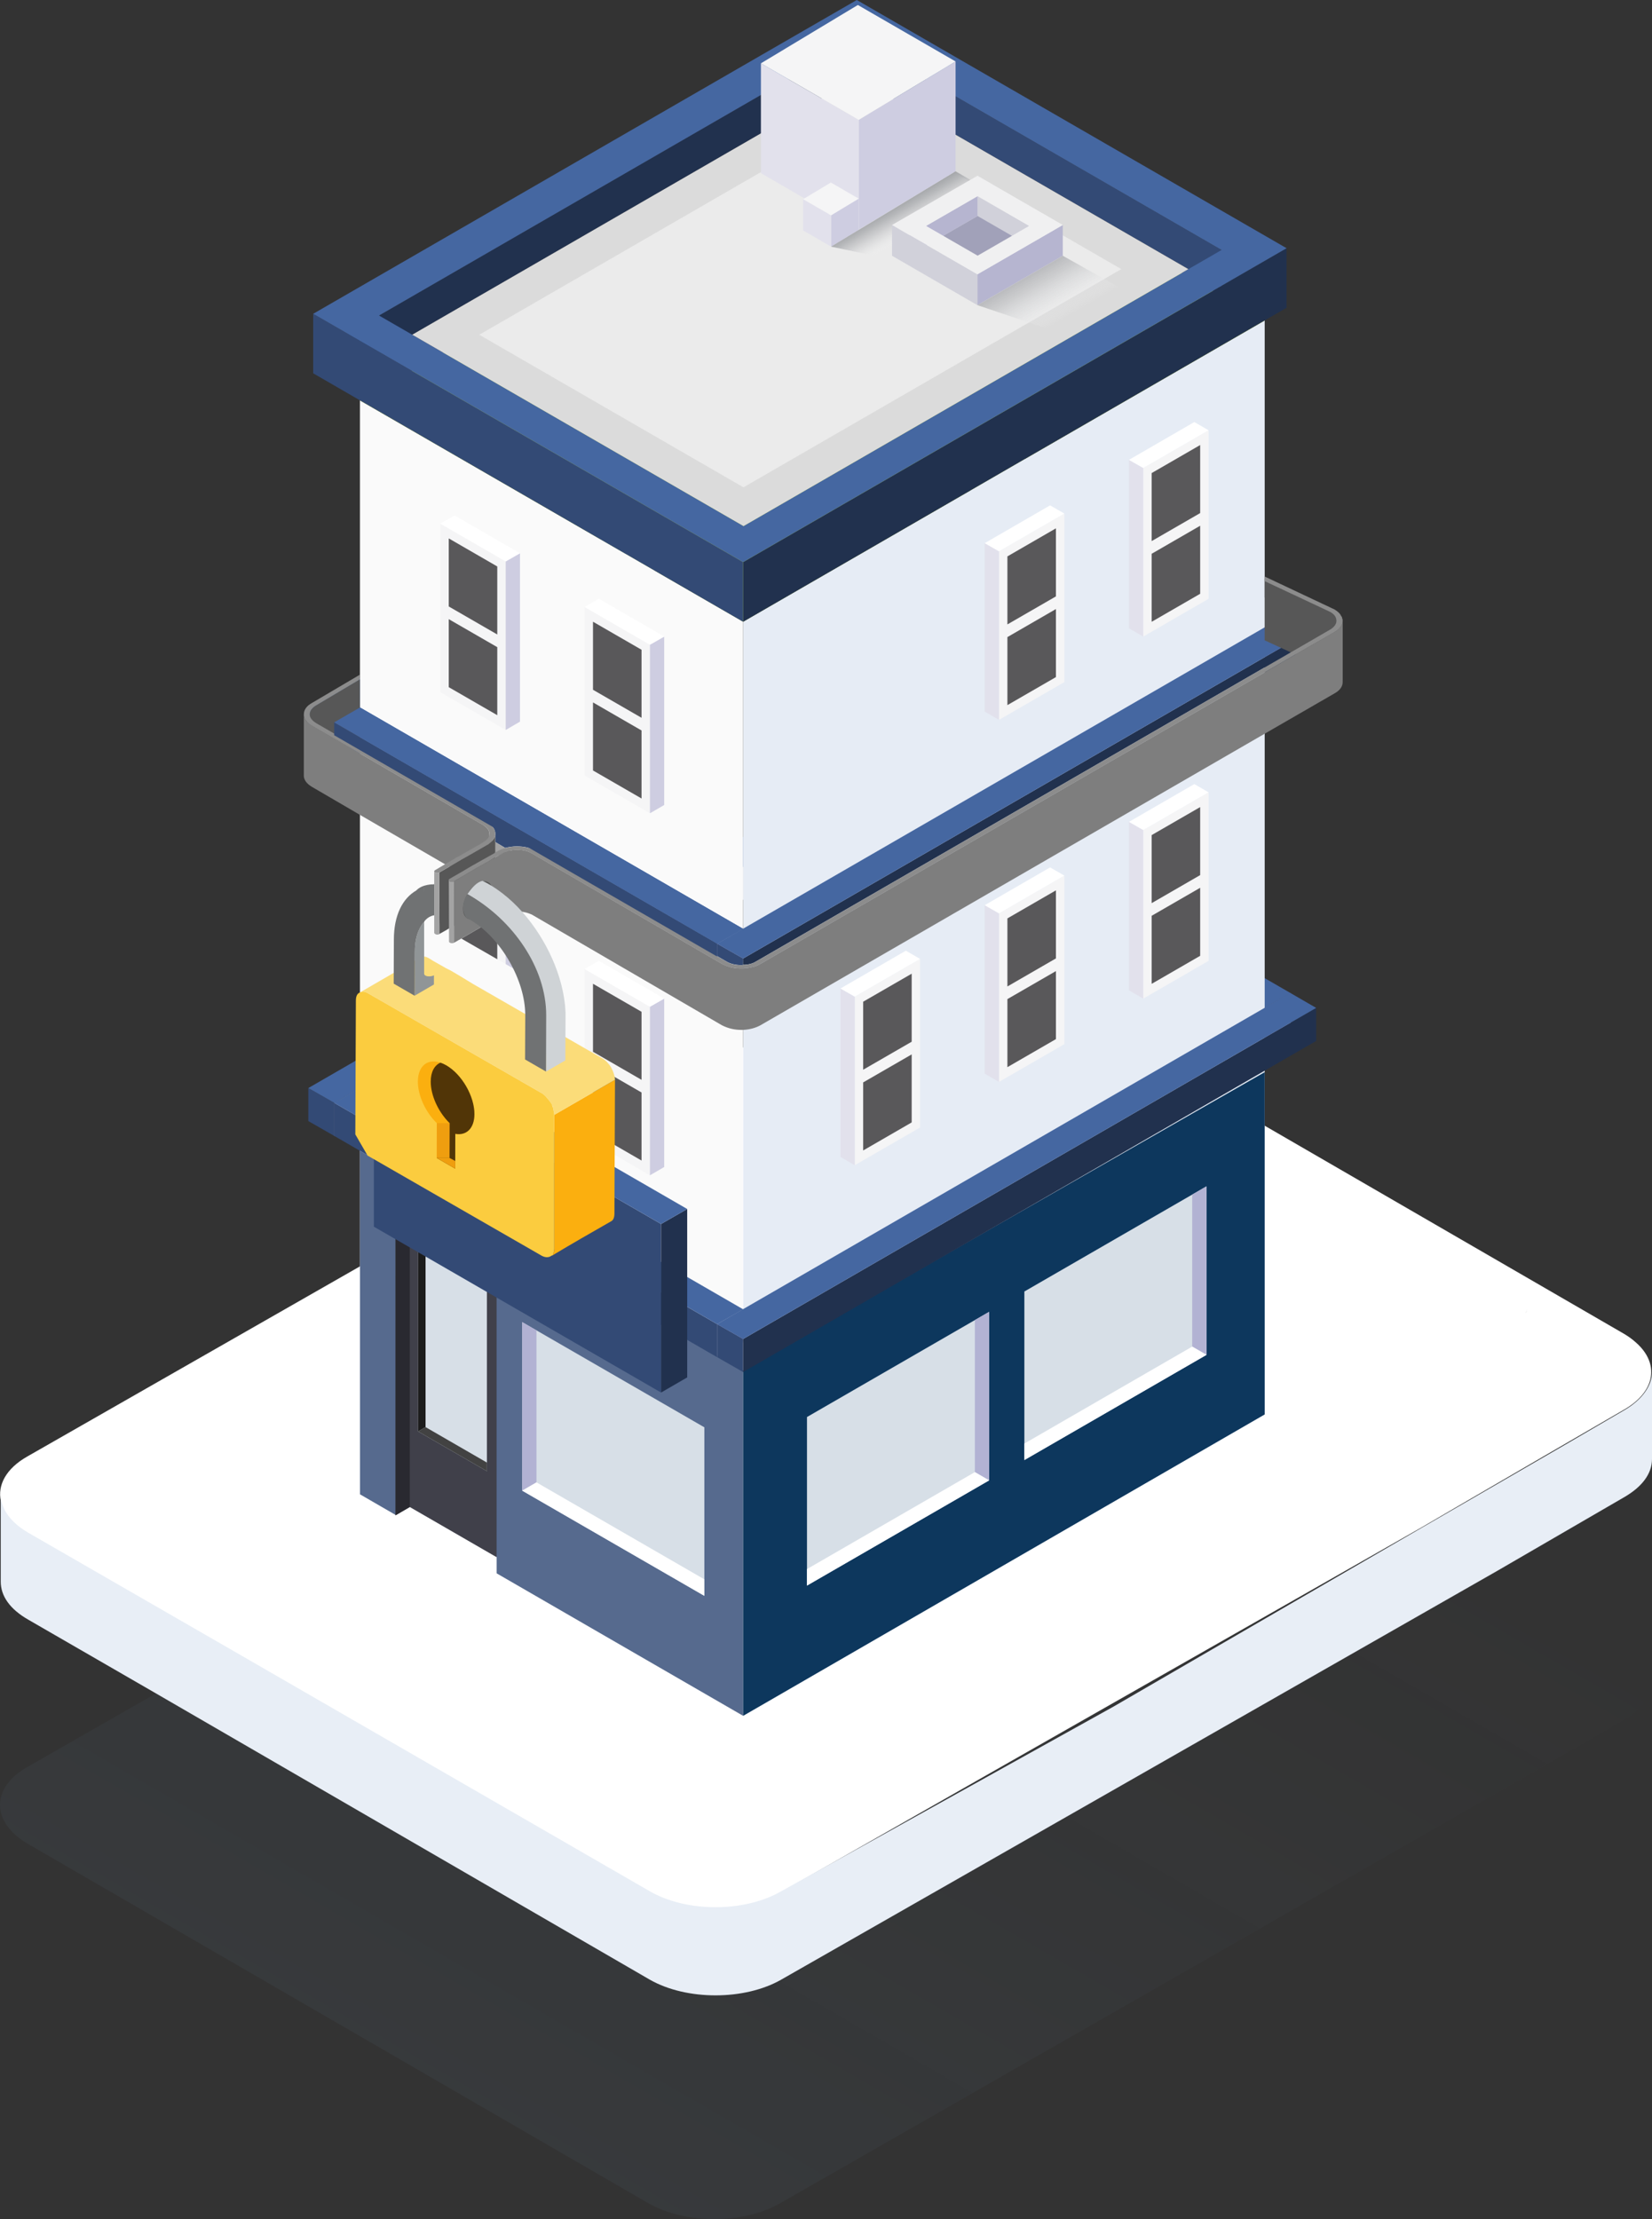 <?xml version="1.0" encoding="utf-8"?>
<!-- Generator: Adobe Illustrator 22.1.0, SVG Export Plug-In . SVG Version: 6.00 Build 0)  -->
<svg version="1.1" id="Layer_1" xmlns="http://www.w3.org/2000/svg" xmlns:xlink="http://www.w3.org/1999/xlink" x="0px" y="0px"
	 viewBox="0 0 62.167 83.482" style="enable-background:new 0 0 62.167 83.482;" xml:space="preserve">
<rect x="0" y="0" width="62.167" height="83.482" fill="#333333" stroke="none"/>
<style type="text/css">
	.st0{display:none;fill:#F7F7F7;}
	.st1{opacity:0.07;}
	.st2{fill:url(#SVGID_1_);}
	.st3{enable-background:new    ;}
	.st4{fill:#FFFFFF;}
	.st5{fill:#E8EEF6;}
	.st6{display:none;fill:#F4F4F4;}
	.st7{opacity:0.3;fill:#D8D8D8;enable-background:new    ;}
	.st8{fill:#334A75;}
	.st9{fill:#D1D1DA;}
	.st10{fill:#4567A1;}
	.st11{fill:#B6B5D0;}
	.st12{fill:#F0F0F1;}
	.st13{fill:#E6ECF5;}
	.st14{fill:#FAFAFA;}
	.st15{fill:#AFCB39;}
	.st16{fill:#21314E;}
	.st17{fill:#DBDBDB;}
	.st18{fill:#EBEBEB;}
	.st19{fill:#566A8E;}
	.st20{fill:#0D375D;}
	.st21{fill:#F5F5F6;}
	.st22{fill:#E2E1EC;}
	.st23{fill:#59585A;}
	.st24{fill:#CECDE1;}
	.st25{fill:#D7DFE7;}
	.st26{fill:#B2B2D3;}
	.st27{fill:#40404A;}
	.st28{fill:#292930;}
	.st29{fill:#1C1C1C;}
	.st30{fill:#424242;}
	.st31{fill:url(#XMLID_13_);}
	.st32{fill:#A1A1B9;}
	.st33{fill:url(#XMLID_14_);}
	.st34{fill:#A3A3A3;}
	.st35{fill:#FBAF0F;}
	.st36{fill:#FBDC79;}
	.st37{fill:#FBCC3F;}
	.st38{fill:#EF9E0F;}
	.st39{fill:#513507;}
	.st40{fill:#575757;}
	.st41{fill:#7E7E7E;}
	.st42{fill:#8C8C8C;}
	.st43{clip-path:url(#SVGID_3_);}
	.st44{fill:#909597;}
	.st45{fill:#CFD3D6;}
	.st46{fill:#707273;}
	.st47{clip-path:url(#SVGID_5_);}
	.st48{fill:#9FA3A5;}
</style>
<rect x="-20.333" y="-18.118" class="st0" width="98.167" height="122.667"/>
<g>
	<g>
		<g class="st1">
			
				<linearGradient id="SVGID_1_" gradientUnits="userSpaceOnUse" x1="21.915" y1="2254.669" x2="40.216" y2="2222.971" gradientTransform="matrix(1 0 0 1 0 -2173.217)">
				<stop  offset="0" style="stop-color:#6C90B2"/>
				<stop  offset="1" style="stop-color:#6C90B2;stop-opacity:0"/>
			</linearGradient>
			<path class="st2" d="M61.123,61.865l-23.381-13.54c-1.386-0.792-3.565-0.792-4.951,0L1.021,66.478
				c-1.386,0.792-1.337,2.079,0,2.872l23.381,13.538c1.386,0.792,3.565,0.792,4.951,0l31.721-18.153
				C62.509,63.944,62.46,62.657,61.123,61.865z"/>
		</g>
		<g>
			<g class="st3">
				<g>
					<path class="st4" d="M29.358,71.201c-1.393,0.799-3.563,0.799-4.955,0L8.636,62.059l-7.611-4.394
						c-0.561-0.335-0.907-0.767-0.993-1.198c-0.13-0.594,0.194-1.22,0.993-1.673l31.762-18.148c1.393-0.799,3.574-0.799,4.955,0
						L61.12,50.181c0.162,0.097,0.313,0.205,0.443,0.324c0.885,0.777,0.767,1.846-0.486,2.548l-2.904,1.684l-2.915,1.695
						l-1.76,1.026"/>
				</g>
				<path class="st5" d="M62.167,51.617v3.271c0,0.54-0.356,1.036-1.047,1.436l-4.783,2.775l-26.94,15.375
					c-1.382,0.788-3.563,0.788-4.945,0L5.825,63.68l-4.75-2.742c-0.702-0.399-1.047-0.896-1.047-1.436v-3.271
					c0,0.497,0.345,1.036,1.047,1.436l7.59,4.372l15.788,9.11c1.382,0.799,3.563,0.799,4.945,0l12.516-6.954l11.595-6.726
					l5.409-3.131l2.202-1.285C61.811,52.654,62.167,52.114,62.167,51.617z"/>
			</g>
		</g>
	</g>
</g>
<rect x="29.764" y="-34.903" class="st6" width="104.667" height="118"/>
<path class="st7" d="M57.46,49.264v0.097l-0.076,0.043C57.417,49.361,57.438,49.318,57.46,49.264z"/>
<polyline class="st7" points="30.086,42.615 30.083,42.613 29.526,42.941 30.083,43.269 30.089,43.266 "/>
<g>
	<g>
		<g id="XMLID_2194_">
			<g id="XMLID_2195_">
				<g id="XMLID_2608_">
					<g id="XMLID_2614_">
						<g id="XMLID_2615_" class="st3">
							<g id="XMLID_2616_">
								<polygon id="XMLID_2617_" class="st8" points="11.603,40.932 11.603,42.175 12.581,42.734 12.581,41.49 								"/>
							</g>
						</g>
					</g>
					<g id="XMLID_2610_">
						<g id="XMLID_2611_" class="st3">
							<g id="XMLID_2612_">
								<polygon id="XMLID_2613_" class="st9" points="34.146,29.035 34.146,30.278 12.581,42.734 12.581,41.49 								"/>
							</g>
						</g>
					</g>
					<polygon id="XMLID_2609_" class="st10" points="34.146,29.035 33.175,28.474 11.603,40.932 12.581,41.49 					"/>
				</g>
				<g id="XMLID_2598_">
					<g id="XMLID_2604_">
						<g id="XMLID_2605_" class="st3">
							<g id="XMLID_2606_">
								<polygon id="XMLID_2607_" class="st11" points="48.568,37.361 48.568,38.605 47.59,39.164 47.59,37.919 								"/>
							</g>
						</g>
					</g>
					<g id="XMLID_2600_">
						<g id="XMLID_2601_" class="st3">
							<g id="XMLID_2602_">
								<polygon id="XMLID_2603_" class="st9" points="33.091,29.544 33.092,30.787 47.59,39.164 47.59,37.919 								"/>
							</g>
						</g>
					</g>
					<polygon id="XMLID_2599_" class="st10" points="33.091,29.544 34.063,28.982 48.568,37.361 47.59,37.919 					"/>
				</g>
				<g id="XMLID_2588_">
					<g id="XMLID_2594_">
						<g id="XMLID_2595_" class="st3">
							<g id="XMLID_2596_">
								<polygon id="XMLID_2597_" class="st8" points="11.603,26.619 11.603,27.862 12.581,28.421 12.581,27.177 								"/>
							</g>
						</g>
					</g>
					<g id="XMLID_2590_">
						<g id="XMLID_2591_" class="st3">
							<g id="XMLID_2592_">
								<polygon id="XMLID_2593_" class="st9" points="34.146,14.722 34.146,15.965 12.581,28.421 12.581,27.177 								"/>
							</g>
						</g>
					</g>
					<polygon id="XMLID_2589_" class="st10" points="34.146,14.722 33.175,14.161 11.603,26.619 12.581,27.177 					"/>
				</g>
				<g id="XMLID_2578_">
					<g id="XMLID_2584_">
						<g id="XMLID_2585_" class="st3">
							<g id="XMLID_2586_">
								<polygon id="XMLID_2587_" class="st11" points="48.568,23.049 48.568,24.292 47.59,24.851 47.59,23.606 								"/>
							</g>
						</g>
					</g>
					<g id="XMLID_2580_">
						<g id="XMLID_2581_" class="st3">
							<g id="XMLID_2582_">
								<polygon id="XMLID_2583_" class="st9" points="33.091,15.231 33.092,16.474 47.59,24.851 47.59,23.606 								"/>
							</g>
						</g>
					</g>
					<polygon id="XMLID_2579_" class="st12" points="33.091,15.231 34.063,14.669 48.568,23.049 47.59,23.606 					"/>
				</g>
				<g id="XMLID_2523_">
					<g id="XMLID_2568_">
						<g id="XMLID_2574_">
							<g id="XMLID_2575_" class="st3">
								<g id="XMLID_2576_">
									<polygon id="XMLID_2577_" class="st13" points="47.592,12.056 47.592,53.211 27.966,64.549 27.966,23.387 									"/>
								</g>
							</g>
						</g>
						<g id="XMLID_2570_">
							<g id="XMLID_2571_" class="st3">
								<g id="XMLID_2572_">
									<polygon id="XMLID_2573_" class="st14" points="27.966,23.386 27.966,64.549 18.689,59.189 18.689,58.578 15.421,56.695 
										14.898,56.996 13.545,56.215 13.545,15.063 									"/>
								</g>
							</g>
						</g>
						<polygon id="XMLID_2569_" class="st15" points="13.545,15.062 33.178,3.735 47.592,12.056 27.966,23.387 						"/>
					</g>
					<g id="XMLID_2526_">
						<polygon id="XMLID_2567_" class="st8" points="32.253,2.927 45.97,10.847 45.97,9.403 32.252,1.484 						"/>
						<polygon id="XMLID_2566_" class="st16" points="32.252,1.484 32.253,2.927 13.013,14.036 13.013,12.592 						"/>
						<g id="XMLID_2535_">
							<g id="XMLID_2536_" class="st3">
								<g id="XMLID_2537_">
									<polygon id="XMLID_2565_" class="st16" points="48.416,9.338 48.416,11.578 27.965,23.39 27.965,21.146 									"/>
								</g>
							</g>
						</g>
						<g id="XMLID_2531_">
							<g id="XMLID_2532_" class="st3">
								<g id="XMLID_2533_">
									<polygon id="XMLID_2534_" class="st8" points="11.786,11.804 11.786,14.044 27.965,23.39 27.965,21.146 									"/>
								</g>
							</g>
						</g>
						<path id="XMLID_2528_" class="st10" d="M32.242,0L11.786,11.805l16.179,9.341L48.416,9.338L32.242,0z M14.263,11.87
							L32.252,1.484l13.718,7.92L27.98,19.79L14.263,11.87z"/>
						<polygon id="XMLID_2527_" class="st17" points="32.253,2.927 15.513,12.592 27.98,19.79 44.72,10.125 						"/>
					</g>
					<polygon id="XMLID_2525_" class="st18" points="32.255,4.384 18.036,12.593 27.978,18.333 42.197,10.124 					"/>
					<polygon id="XMLID_2524_" class="st19" points="13.547,56.216 13.546,43.292 27.965,51.553 27.966,64.549 18.689,59.188 
						18.689,58.565 15.422,56.678 14.885,56.99 					"/>
					<polygon id="XMLID_2564_" class="st20" points="27.966,64.549 27.965,51.553 47.591,40.335 47.592,53.211 					"/>
				</g>
				<g id="XMLID_2428_">
					<g id="XMLID_2448_">
						<g id="XMLID_2457_">
							<g id="XMLID_2519_">
								<g id="XMLID_2520_" class="st3">
									<g id="XMLID_2521_">
										<polygon id="XMLID_2522_" class="st21" points="40.053,19.321 40.053,25.661 37.593,27.081 37.593,20.741 										"/>
									</g>
								</g>
							</g>
							<g id="XMLID_2459_">
								<g id="XMLID_2460_" class="st3">
									<g id="XMLID_2461_">
										<polygon id="XMLID_2518_" class="st22" points="37.056,20.434 37.056,26.77 37.593,27.081 37.593,20.741 										"/>
									</g>
								</g>
							</g>
							<polygon id="XMLID_2458_" class="st4" points="37.056,20.434 39.517,19.011 40.053,19.321 37.593,20.741 							"/>
						</g>
						<g id="XMLID_2453_">
							<g id="XMLID_2454_" class="st3">
								<g id="XMLID_2455_">
									<polygon id="XMLID_2456_" class="st23" points="39.736,19.876 39.736,22.436 37.91,23.49 37.91,20.931 									"/>
								</g>
							</g>
						</g>
						<g id="XMLID_2449_">
							<g id="XMLID_2450_" class="st3">
								<g id="XMLID_2451_">
									<polygon id="XMLID_2452_" class="st23" points="39.736,22.912 39.736,25.472 37.91,26.526 37.91,23.967 									"/>
								</g>
							</g>
						</g>
					</g>
					<g id="XMLID_2429_">
						<g id="XMLID_2438_">
							<g id="XMLID_2444_">
								<g id="XMLID_2445_" class="st3">
									<g id="XMLID_2446_">
										<polygon id="XMLID_2447_" class="st21" points="45.481,16.187 45.481,22.527 43.022,23.947 43.022,17.607 										"/>
									</g>
								</g>
							</g>
							<g id="XMLID_2440_">
								<g id="XMLID_2441_" class="st3">
									<g id="XMLID_2442_">
										<polygon id="XMLID_2443_" class="st22" points="42.484,17.3 42.484,23.637 43.022,23.947 43.022,17.607 										"/>
									</g>
								</g>
							</g>
							<polygon id="XMLID_2439_" class="st4" points="42.484,17.3 44.944,15.877 45.481,16.187 43.022,17.607 							"/>
						</g>
						<g id="XMLID_2434_">
							<g id="XMLID_2435_" class="st3">
								<g id="XMLID_2436_">
									<polygon id="XMLID_2437_" class="st23" points="45.164,16.742 45.164,19.302 43.338,20.356 43.338,17.797 									"/>
								</g>
							</g>
						</g>
						<g id="XMLID_2430_">
							<g id="XMLID_2431_" class="st3">
								<g id="XMLID_2432_">
									<polygon id="XMLID_2433_" class="st23" points="45.164,19.778 45.164,22.338 43.338,23.392 43.338,20.833 									"/>
								</g>
							</g>
						</g>
					</g>
				</g>
				<g id="XMLID_2385_">
					<g id="XMLID_2409_">
						<g id="XMLID_2418_">
							<g id="XMLID_2424_">
								<g id="XMLID_2425_" class="st3">
									<g id="XMLID_2426_">
										<polygon id="XMLID_2427_" class="st21" points="21.998,22.834 21.998,29.174 24.458,30.595 24.458,24.254 										"/>
									</g>
								</g>
							</g>
							<g id="XMLID_2420_">
								<g id="XMLID_2421_" class="st3">
									<g id="XMLID_2422_">
										<polygon id="XMLID_2423_" class="st24" points="24.995,23.947 24.995,30.284 24.458,30.595 24.458,24.254 										"/>
									</g>
								</g>
							</g>
							<polygon id="XMLID_2419_" class="st4" points="24.995,23.947 22.535,22.524 21.998,22.834 24.458,24.254 							"/>
						</g>
						<g id="XMLID_2414_">
							<g id="XMLID_2415_" class="st3">
								<g id="XMLID_2416_">
									<polygon id="XMLID_2417_" class="st23" points="22.315,23.389 22.315,25.949 24.142,27.003 24.142,24.444 									"/>
								</g>
							</g>
						</g>
						<g id="XMLID_2410_">
							<g id="XMLID_2411_" class="st3">
								<g id="XMLID_2412_">
									<polygon id="XMLID_2413_" class="st23" points="22.315,26.425 22.315,28.985 24.142,30.039 24.142,27.48 									"/>
								</g>
							</g>
						</g>
					</g>
					<g id="XMLID_2386_">
						<g id="XMLID_2399_">
							<g id="XMLID_2405_">
								<g id="XMLID_2406_" class="st3">
									<g id="XMLID_2407_">
										<polygon id="XMLID_2408_" class="st21" points="16.57,19.7 16.57,26.04 19.03,27.461 19.03,21.12 										"/>
									</g>
								</g>
							</g>
							<g id="XMLID_2401_">
								<g id="XMLID_2402_" class="st3">
									<g id="XMLID_2403_">
										<polygon id="XMLID_2404_" class="st24" points="19.567,20.813 19.567,27.149 19.03,27.461 19.03,21.12 										"/>
									</g>
								</g>
							</g>
							<polygon id="XMLID_2400_" class="st4" points="19.567,20.813 17.107,19.391 16.57,19.7 19.03,21.12 							"/>
						</g>
						<g id="XMLID_2395_">
							<g id="XMLID_2396_" class="st3">
								<g id="XMLID_2397_">
									<polygon id="XMLID_2398_" class="st23" points="16.887,20.255 16.887,22.815 18.713,23.869 18.713,21.31 									"/>
								</g>
							</g>
						</g>
						<g id="XMLID_2387_">
							<g id="XMLID_2388_" class="st3">
								<g id="XMLID_2393_">
									<polygon id="XMLID_2394_" class="st23" points="16.887,23.292 16.887,25.851 18.713,26.905 18.713,24.346 									"/>
								</g>
							</g>
						</g>
					</g>
				</g>
				<g id="XMLID_2325_">
					<g id="XMLID_2364_">
						<g id="XMLID_2373_">
							<g id="XMLID_2381_">
								<g id="XMLID_2382_" class="st3">
									<g id="XMLID_2383_">
										<polygon id="XMLID_2384_" class="st21" points="34.625,36.074 34.625,42.415 32.165,43.835 32.165,37.494 										"/>
									</g>
								</g>
							</g>
							<g id="XMLID_2377_">
								<g id="XMLID_2378_" class="st3">
									<g id="XMLID_2379_">
										<polygon id="XMLID_2380_" class="st22" points="31.628,37.187 31.628,43.524 32.165,43.835 32.165,37.494 										"/>
									</g>
								</g>
							</g>
							<polygon id="XMLID_2375_" class="st4" points="31.628,37.187 34.088,35.765 34.625,36.074 32.165,37.494 							"/>
						</g>
						<g id="XMLID_2369_">
							<g id="XMLID_2370_" class="st3">
								<g id="XMLID_2371_">
									<polygon id="XMLID_2372_" class="st23" points="34.308,36.63 34.308,39.189 32.482,40.243 32.482,37.684 									"/>
								</g>
							</g>
						</g>
						<g id="XMLID_2365_">
							<g id="XMLID_2366_" class="st3">
								<g id="XMLID_2367_">
									<polygon id="XMLID_2368_" class="st23" points="34.308,39.666 34.308,42.225 32.482,43.28 32.482,40.72 									"/>
								</g>
							</g>
						</g>
					</g>
					<g id="XMLID_2345_">
						<g id="XMLID_2354_">
							<g id="XMLID_2360_">
								<g id="XMLID_2361_" class="st3">
									<g id="XMLID_2362_">
										<polygon id="XMLID_2363_" class="st21" points="40.053,32.94 40.053,39.281 37.593,40.701 37.593,34.361 										"/>
									</g>
								</g>
							</g>
							<g id="XMLID_2356_">
								<g id="XMLID_2357_" class="st3">
									<g id="XMLID_2358_">
										<polygon id="XMLID_2359_" class="st22" points="37.056,34.053 37.056,40.39 37.593,40.701 37.593,34.361 										"/>
									</g>
								</g>
							</g>
							<polygon id="XMLID_2355_" class="st4" points="37.056,34.053 39.517,32.631 40.053,32.94 37.593,34.361 							"/>
						</g>
						<g id="XMLID_2350_">
							<g id="XMLID_2351_" class="st3">
								<g id="XMLID_2352_">
									<polygon id="XMLID_2353_" class="st23" points="39.736,33.495 39.736,36.055 37.91,37.11 37.91,34.55 									"/>
								</g>
							</g>
						</g>
						<g id="XMLID_2346_">
							<g id="XMLID_2347_" class="st3">
								<g id="XMLID_2348_">
									<polygon id="XMLID_2349_" class="st23" points="39.736,36.532 39.736,39.091 37.91,40.146 37.91,37.586 									"/>
								</g>
							</g>
						</g>
					</g>
					<g id="XMLID_2326_">
						<g id="XMLID_2335_">
							<g id="XMLID_2341_">
								<g id="XMLID_2342_" class="st3">
									<g id="XMLID_2343_">
										<polygon id="XMLID_2344_" class="st21" points="45.481,29.807 45.481,36.147 43.022,37.567 43.022,31.226 										"/>
									</g>
								</g>
							</g>
							<g id="XMLID_2337_">
								<g id="XMLID_2338_" class="st3">
									<g id="XMLID_2339_">
										<polygon id="XMLID_2340_" class="st22" points="42.484,30.919 42.484,37.256 43.022,37.567 43.022,31.226 										"/>
									</g>
								</g>
							</g>
							<polygon id="XMLID_2336_" class="st4" points="42.484,30.919 44.944,29.497 45.481,29.807 43.022,31.226 							"/>
						</g>
						<g id="XMLID_2331_">
							<g id="XMLID_2332_" class="st3">
								<g id="XMLID_2333_">
									<polygon id="XMLID_2334_" class="st23" points="45.164,30.362 45.164,32.921 43.338,33.976 43.338,31.416 									"/>
								</g>
							</g>
						</g>
						<g id="XMLID_2327_">
							<g id="XMLID_2328_" class="st3">
								<g id="XMLID_2329_">
									<polygon id="XMLID_2330_" class="st23" points="45.164,33.398 45.164,35.957 43.338,37.012 43.338,34.452 									"/>
								</g>
							</g>
						</g>
					</g>
				</g>
				<g id="XMLID_2286_">
					<g id="XMLID_2306_">
						<g id="XMLID_2315_">
							<g id="XMLID_2321_">
								<g id="XMLID_2322_" class="st3">
									<g id="XMLID_2323_">
										<polygon id="XMLID_2324_" class="st21" points="21.998,36.454 21.998,42.794 24.458,44.214 24.458,37.873 										"/>
									</g>
								</g>
							</g>
							<g id="XMLID_2317_">
								<g id="XMLID_2318_" class="st3">
									<g id="XMLID_2319_">
										<polygon id="XMLID_2320_" class="st24" points="24.995,37.566 24.995,43.903 24.458,44.214 24.458,37.873 										"/>
									</g>
								</g>
							</g>
							<polygon id="XMLID_2316_" class="st4" points="24.995,37.566 22.535,36.144 21.998,36.454 24.458,37.873 							"/>
						</g>
						<g id="XMLID_2311_">
							<g id="XMLID_2312_" class="st3">
								<g id="XMLID_2313_">
									<polygon id="XMLID_2314_" class="st23" points="22.315,37.009 22.315,39.568 24.142,40.623 24.142,38.063 									"/>
								</g>
							</g>
						</g>
						<g id="XMLID_2307_">
							<g id="XMLID_2308_" class="st3">
								<g id="XMLID_2309_">
									<polygon id="XMLID_2310_" class="st23" points="22.315,40.045 22.315,42.604 24.142,43.659 24.142,41.099 									"/>
								</g>
							</g>
						</g>
					</g>
					<g id="XMLID_2287_">
						<g id="XMLID_2296_">
							<g id="XMLID_2302_">
								<g id="XMLID_2303_" class="st3">
									<g id="XMLID_2304_">
										<polygon id="XMLID_2305_" class="st21" points="16.57,33.32 16.57,39.66 19.03,41.08 19.03,34.74 										"/>
									</g>
								</g>
							</g>
							<g id="XMLID_2298_">
								<g id="XMLID_2299_" class="st3">
									<g id="XMLID_2300_">
										<polygon id="XMLID_2301_" class="st24" points="19.567,34.433 19.567,40.769 19.03,41.08 19.03,34.74 										"/>
									</g>
								</g>
							</g>
							<polygon id="XMLID_2297_" class="st4" points="19.567,34.433 17.107,33.01 16.57,33.32 19.03,34.74 							"/>
						</g>
						<g id="XMLID_2292_">
							<g id="XMLID_2293_" class="st3">
								<g id="XMLID_2294_">
									<polygon id="XMLID_2295_" class="st23" points="16.887,33.875 16.887,36.434 18.713,37.489 18.713,34.929 									"/>
								</g>
							</g>
						</g>
						<g id="XMLID_2288_">
							<g id="XMLID_2289_" class="st3">
								<g id="XMLID_2290_">
									<polygon id="XMLID_2291_" class="st23" points="16.887,36.911 16.887,39.47 18.713,40.525 18.713,37.965 									"/>
								</g>
							</g>
						</g>
					</g>
				</g>
				<g id="XMLID_2265_">
					<g id="XMLID_2276_">
						<g id="XMLID_2282_">
							<g id="XMLID_2283_" class="st3">
								<g id="XMLID_2284_">
									<polygon id="XMLID_2285_" class="st11" points="27.966,34.943 27.966,36.186 26.988,36.746 26.988,35.501 									"/>
								</g>
							</g>
						</g>
						<g id="XMLID_2278_">
							<g id="XMLID_2279_" class="st3">
								<g id="XMLID_2280_">
									<polygon id="XMLID_2281_" class="st8" points="12.575,27.175 12.575,28.418 26.988,36.746 26.988,35.501 									"/>
								</g>
							</g>
						</g>
						<polygon id="XMLID_2277_" class="st10" points="12.575,27.175 13.547,26.614 27.966,34.943 26.988,35.501 						"/>
					</g>
					<g id="XMLID_2266_">
						<g id="XMLID_2272_">
							<g id="XMLID_2273_" class="st3">
								<g id="XMLID_2274_">
									<polygon id="XMLID_2275_" class="st8" points="26.987,35.501 26.987,36.744 27.965,37.303 27.965,36.059 									"/>
								</g>
							</g>
						</g>
						<g id="XMLID_2268_">
							<g id="XMLID_2269_" class="st3">
								<g id="XMLID_2270_">
									<polygon id="XMLID_2271_" class="st16" points="49.529,23.604 49.529,24.847 27.965,37.303 27.965,36.059 									"/>
								</g>
							</g>
						</g>
						<polygon id="XMLID_2267_" class="st10" points="49.529,23.604 48.558,23.042 26.987,35.501 27.965,36.059 						"/>
					</g>
				</g>
				<g id="XMLID_2244_">
					<g id="XMLID_2255_">
						<g id="XMLID_2261_">
							<g id="XMLID_2262_" class="st3">
								<g id="XMLID_2263_">
									<polygon id="XMLID_2264_" class="st11" points="27.966,49.256 27.966,50.499 26.988,51.059 26.988,49.814 									"/>
								</g>
							</g>
						</g>
						<g id="XMLID_2257_">
							<g id="XMLID_2258_" class="st3">
								<g id="XMLID_2259_">
									<polygon id="XMLID_2260_" class="st8" points="12.575,41.488 12.575,42.731 26.988,51.059 26.988,49.814 									"/>
								</g>
							</g>
						</g>
						<polygon id="XMLID_2256_" class="st10" points="12.575,41.488 13.547,40.927 27.966,49.256 26.988,49.814 						"/>
					</g>
					<g id="XMLID_2245_">
						<g id="XMLID_2251_">
							<g id="XMLID_2252_" class="st3">
								<g id="XMLID_2253_">
									<polygon id="XMLID_2254_" class="st8" points="26.987,49.814 26.987,51.057 27.965,51.616 27.965,50.372 									"/>
								</g>
							</g>
						</g>
						<g id="XMLID_2247_">
							<g id="XMLID_2248_" class="st3">
								<g id="XMLID_2249_">
									<polygon id="XMLID_2250_" class="st16" points="49.529,37.917 49.529,39.16 27.965,51.616 27.965,50.372 									"/>
								</g>
							</g>
						</g>
						<polygon id="XMLID_2246_" class="st10" points="49.529,37.917 48.558,37.355 26.987,49.814 27.965,50.372 						"/>
					</g>
				</g>
				<g id="XMLID_2231_">
					<g id="XMLID_2233_">
						<g id="XMLID_2234_">
							<g id="XMLID_2235_">
								<g id="XMLID_2240_">
									<g id="XMLID_2241_" class="st3">
										<g id="XMLID_2242_">
											<polygon id="XMLID_2243_" class="st25" points="19.652,49.738 19.652,56.078 26.506,60.035 26.506,53.695 											"/>
										</g>
									</g>
								</g>
								<g id="XMLID_2236_">
									<g id="XMLID_2237_" class="st3">
										<g id="XMLID_2238_">
											<polygon id="XMLID_2239_" class="st26" points="20.188,50.048 20.188,55.766 19.651,56.078 19.652,49.738 											"/>
										</g>
									</g>
								</g>
							</g>
						</g>
					</g>
					<polygon id="XMLID_2232_" class="st4" points="19.651,56.078 20.188,55.766 26.506,59.414 26.506,60.035 					"/>
				</g>
				<g id="XMLID_2486_">
					<g id="XMLID_2488_">
						<g id="XMLID_2489_">
							<g id="XMLID_2490_">
								<g id="XMLID_2495_">
									<g id="XMLID_2496_" class="st3">
										<g id="XMLID_2497_">
											<polygon id="XMLID_2498_" class="st25" points="37.222,49.351 37.222,55.691 30.368,59.649 30.368,53.308 											"/>
										</g>
									</g>
								</g>
								<g id="XMLID_2491_">
									<g id="XMLID_2492_" class="st3">
										<g id="XMLID_2493_">
											<polygon id="XMLID_2494_" class="st26" points="36.686,49.661 36.686,55.38 37.223,55.691 37.222,49.351 											"/>
										</g>
									</g>
								</g>
							</g>
						</g>
					</g>
					<polygon id="XMLID_2487_" class="st4" points="37.223,55.691 36.686,55.38 30.368,59.028 30.368,59.649 					"/>
				</g>
				<g id="XMLID_2500_">
					<g id="XMLID_2502_">
						<g id="XMLID_2503_">
							<g id="XMLID_2504_">
								<g id="XMLID_2509_">
									<g id="XMLID_2510_" class="st3">
										<g id="XMLID_2511_">
											<polygon id="XMLID_2512_" class="st25" points="45.402,44.629 45.402,50.969 38.548,54.927 38.548,48.586 											"/>
										</g>
									</g>
								</g>
								<g id="XMLID_2505_">
									<g id="XMLID_2506_" class="st3">
										<g id="XMLID_2507_">
											<polygon id="XMLID_2508_" class="st26" points="44.865,44.939 44.865,50.658 45.403,50.969 45.402,44.629 											"/>
										</g>
									</g>
								</g>
							</g>
						</g>
					</g>
					<polygon id="XMLID_2501_" class="st4" points="45.403,50.969 44.865,50.658 38.548,54.306 38.548,54.927 					"/>
				</g>
				<g id="XMLID_2538_">
					<g id="XMLID_2552_">
						<g id="XMLID_2553_">
							<g id="XMLID_2554_">
								<g id="XMLID_2555_">
									<g id="XMLID_2560_">
										<g id="XMLID_2561_" class="st3">
											<g id="XMLID_2562_">
												<polygon id="XMLID_2563_" class="st27" points="18.688,47.937 18.688,58.58 15.421,56.693 14.886,57.005 14.884,57.005 
													14.884,57.003 14.886,45.742 												"/>
											</g>
										</g>
									</g>
									<g id="XMLID_2556_">
										<g id="XMLID_2557_" class="st3">
											<g id="XMLID_2558_">
												<polygon id="XMLID_2559_" class="st28" points="15.422,46.052 15.422,56.693 14.885,57.004 14.886,45.742 												
													"/>
											</g>
										</g>
									</g>
								</g>
							</g>
						</g>
					</g>
					<g id="XMLID_2539_">
						<g id="XMLID_2541_">
							<g id="XMLID_2542_">
								<g id="XMLID_2543_">
									<g id="XMLID_2548_">
										<g id="XMLID_2549_" class="st3">
											<g id="XMLID_2550_">
												<polygon id="XMLID_2551_" class="st25" points="15.733,46.68 15.733,53.85 18.323,55.345 18.323,48.175 												"/>
											</g>
										</g>
									</g>
									<g id="XMLID_2544_">
										<g id="XMLID_2545_" class="st3">
											<g id="XMLID_2546_">
												<polygon id="XMLID_2547_" class="st29" points="16.014,46.842 16.014,53.687 15.733,53.85 15.733,46.68 												"/>
											</g>
										</g>
									</g>
								</g>
							</g>
						</g>
						<polygon id="XMLID_2540_" class="st30" points="15.733,53.85 16.014,53.687 18.323,55.021 18.323,55.345 						"/>
					</g>
				</g>
				<g id="XMLID_2211_">
					<g id="XMLID_2223_">
						<g id="XMLID_2229_">
							<g id="XMLID_2230_" class="st3">
								<g id="XMLID_2499_">
									<polygon id="XMLID_2513_" class="st24" points="35.96,2.312 35.96,6.445 32.314,8.641 32.314,4.508 									"/>
								</g>
							</g>
						</g>
						<g id="XMLID_2225_">
							<g id="XMLID_2226_" class="st3">
								<g id="XMLID_2227_">
									<polygon id="XMLID_2228_" class="st22" points="28.634,2.383 28.634,6.515 32.314,8.641 32.314,4.508 									"/>
								</g>
							</g>
						</g>
						<polygon id="XMLID_2224_" class="st21" points="28.634,2.383 32.282,0.188 35.96,2.312 32.314,4.508 						"/>
					</g>
					<g id="XMLID_2213_">
						<g id="XMLID_2219_">
							<g id="XMLID_2220_" class="st3">
								<g id="XMLID_2221_">
									<polygon id="XMLID_2222_" class="st24" points="32.314,7.473 32.314,8.651 31.274,9.278 31.274,8.099 									"/>
								</g>
							</g>
						</g>
						<g id="XMLID_2215_">
							<g id="XMLID_2216_" class="st3">
								<g id="XMLID_2217_">
									<polygon id="XMLID_2218_" class="st22" points="30.225,7.493 30.225,8.671 31.274,9.278 31.274,8.099 									"/>
								</g>
							</g>
						</g>
						<polygon id="XMLID_2214_" class="st21" points="30.225,7.493 31.265,6.867 32.314,7.473 31.274,8.099 						"/>
					</g>
					
						<linearGradient id="XMLID_13_" gradientUnits="userSpaceOnUse" x1="34.532" y1="77.28" x2="33.904" y2="78.368" gradientTransform="matrix(1 0 0 -1 0 86)">
						<stop  offset="0" style="stop-color:#FFFFFF;stop-opacity:0"/>
						<stop  offset="0.146" style="stop-color:#E7E8E8;stop-opacity:0.146"/>
						<stop  offset="0.364" style="stop-color:#CACBCD;stop-opacity:0.364"/>
						<stop  offset="0.581" style="stop-color:#B6B7BA;stop-opacity:0.581"/>
						<stop  offset="0.794" style="stop-color:#A9ABAE;stop-opacity:0.794"/>
						<stop  offset="1" style="stop-color:#A5A7AA"/>
					</linearGradient>
					<polygon id="XMLID_2212_" class="st31" points="32.875,9.616 31.274,9.278 35.96,6.445 37.217,7.17 					"/>
				</g>
				<g id="XMLID_2196_">
					<g id="XMLID_2198_">
						<polygon id="XMLID_2515_" class="st9" points="36.789,8.125 38.729,9.244 38.729,8.498 36.789,7.378 						"/>
						<polygon id="XMLID_2514_" class="st11" points="36.789,7.378 36.789,8.125 34.203,9.618 34.203,8.871 						"/>
						<g id="XMLID_2207_">
							<g id="XMLID_2208_" class="st3">
								<g id="XMLID_2209_">
									<polygon id="XMLID_2210_" class="st11" points="39.994,8.464 39.994,9.622 36.781,11.48 36.781,10.319 									"/>
								</g>
							</g>
						</g>
						<g id="XMLID_2203_">
							<g id="XMLID_2204_" class="st3">
								<g id="XMLID_2205_">
									<polygon id="XMLID_2206_" class="st9" points="33.568,8.464 33.569,9.622 36.781,11.48 36.781,10.319 									"/>
								</g>
							</g>
						</g>
						<path id="XMLID_2200_" class="st12" d="M36.784,6.611l-3.215,1.853l3.213,1.855l3.213-1.855L36.784,6.611z M34.849,8.498
							l1.94-1.12l1.94,1.12l-1.94,1.12L34.849,8.498z"/>
						<polygon id="XMLID_2199_" class="st32" points="36.789,8.125 35.496,8.871 36.789,9.618 38.083,8.871 						"/>
					</g>
					
						<linearGradient id="XMLID_14_" gradientUnits="userSpaceOnUse" x1="39.96" y1="73.961" x2="38.922" y2="75.759" gradientTransform="matrix(1 0 0 -1 0 86)">
						<stop  offset="0" style="stop-color:#FFFFFF;stop-opacity:0"/>
						<stop  offset="0.424" style="stop-color:#DADBDD;stop-opacity:0.424"/>
						<stop  offset="0.779" style="stop-color:#C3C4C6;stop-opacity:0.779"/>
						<stop  offset="1" style="stop-color:#BABBBE"/>
					</linearGradient>
					<polygon id="XMLID_2197_" class="st33" points="39.994,9.622 36.781,11.48 39.399,12.363 42.102,10.802 					"/>
				</g>
				<g id="XMLID_2462_">
					<g id="XMLID_2471_">
						<g id="XMLID_2477_">
							<g id="XMLID_2478_" class="st3">
								<g id="XMLID_2479_">
									<polygon id="XMLID_2480_" class="st8" points="14.069,39.807 14.069,46.147 24.877,52.387 24.877,46.046 									"/>
								</g>
							</g>
						</g>
						<g id="XMLID_2473_">
							<g id="XMLID_2474_" class="st3">
								<g id="XMLID_2475_">
									<polygon id="XMLID_2476_" class="st16" points="25.86,45.482 25.86,51.818 24.877,52.387 24.877,46.046 									"/>
								</g>
							</g>
						</g>
						<polygon id="XMLID_2472_" class="st10" points="25.86,45.482 15.052,39.239 14.069,39.807 24.877,46.046 						"/>
					</g>
				</g>
			</g>
		</g>
		<g>
			<g id="XMLID_5_">
				<g id="XMLID_6_" class="st3">
					<g id="XMLID_7_">
						<path class="st13" d="M47.589,25.11v2.495L28.617,38.57c-0.186,0.104-0.418,0.162-0.65,0.174v-2.448
							c0.186,0,0.36-0.046,0.487-0.128L47.589,25.11z"/>
					</g>
				</g>
			</g>
			<g id="XMLID_1_">
				<g id="XMLID_2_" class="st3">
					<g id="XMLID_3_">
						<path class="st14" d="M27.968,36.296v2.448h-0.07c-0.244,0-0.476-0.046-0.731-0.174l-7.136-4.154
							c-0.162-0.081-0.36-0.128-0.569-0.128s-0.406,0.046-0.569,0.128l-1.532,0.893l2.704,1.555
							c0.035,0.023,0.081,0.058,0.116,0.104c0.035,0.035,0.07,0.093,0.093,0.151c0.023,0.058,0.046,0.128,0.046,0.186l-0.012,2.785
							c0,0.081-0.023,0.139-0.07,0.162c-0.406,0.232-0.812,0.464-1.218,0.708c-0.012,0-0.035,0.012-0.046,0.023l0.001-0.001
							c-0.047,0.023-0.105,0.025-0.175-0.01l-3.632-2.089l-0.255-0.441l0.012-2.785c0-0.081,0.023-0.139,0.07-0.162
							c0.012,0,0.012-0.012,0.023-0.012l1.242-0.719c0.023-0.012,0.046-0.023,0.081-0.023V32.78c0-0.023,0.012-0.035,0.035-0.046
							l0.371-0.22l-3.202-1.857v-2.495l4.804,2.785c0.197,0.116,0.29,0.267,0.29,0.418v0.313l0.371,0.22
							c0.139-0.035,0.29-0.058,0.441-0.058c0.267,0,0.534,0.058,0.731,0.174l7.148,4.154c0.151,0.093,0.36,0.139,0.557,0.139
							C27.91,36.307,27.944,36.307,27.968,36.296z"/>
					</g>
				</g>
			</g>
		</g>
		<g>
			<g>
				<g>
					<g>
						<g class="st3">
							<g>
								<g class="st3">
									<g>
										<polygon class="st34" points="17.117,31.771 17.113,32.2 21.632,34.851 21.636,34.422 										"/>
									</g>
									<g>
										<polygon class="st34" points="21.644,33.441 21.644,33.87 18.754,32.188 18.638,32.118 18.604,32.095 18.418,31.979 
											18.197,31.863 18.047,31.77 17.118,31.225 17.13,30.796 18.371,31.527 18.418,31.55 18.534,31.619 18.638,31.677 
											19.01,31.898 19.184,32.002 										"/>
									</g>
								</g>
							</g>
						</g>
					</g>
				</g>
			</g>
			<g>
				<path class="st35" d="M23.143,40.62l-0.021,5.032c0,0.147-0.042,0.252-0.126,0.293c-0.734,0.419-1.468,0.839-2.201,1.279
					c-0.021,0-0.063,0.021-0.084,0.042c0.042-0.021,0.084-0.063,0.105-0.105s0.042-0.105,0.042-0.189V41.94L23.143,40.62z"/>
				<path class="st36" d="M23.143,40.62l-2.285,1.321c0-0.063-0.021-0.147-0.042-0.231c0-0.042,0-0.063-0.021-0.105
					c-0.021-0.021-0.042-0.063-0.042-0.084c-0.042-0.063-0.084-0.126-0.147-0.189c-0.063-0.084-0.126-0.147-0.189-0.189
					l-6.563-3.774c-0.105-0.063-0.21-0.084-0.294-0.042l2.243-1.3c0.042-0.021,0.084-0.042,0.147-0.042
					c0.063,0,0.105,0.021,0.189,0.063l0.168,0.105l0.482,0.273l0.168,0.084l0.357,0.21l0.482,0.294l4.885,2.809
					c0.063,0.042,0.147,0.105,0.21,0.189c0.063,0.063,0.126,0.168,0.168,0.273C23.101,40.389,23.143,40.515,23.143,40.62z"/>
				<path class="st37" d="M20.857,41.941v5.032c0,0.084-0.021,0.147-0.042,0.189c0,0.021-0.021,0.042-0.021,0.063
					c-0.021,0-0.063,0.021-0.084,0.042c0.001-0.001,0.001-0.002,0.002-0.002c-0.085,0.042-0.19,0.045-0.317-0.019l-6.563-3.774
					l-0.461-0.797l0.021-5.032c0-0.147,0.042-0.252,0.126-0.294c0.021,0,0.021-0.021,0.042-0.021
					c0.084-0.042,0.189-0.021,0.294,0.042l6.563,3.774c0.063,0.042,0.126,0.105,0.189,0.189c0.063,0.063,0.105,0.126,0.147,0.189
					c0.021,0.063,0.063,0.126,0.063,0.189C20.836,41.794,20.857,41.878,20.857,41.941z"/>
				<path class="st35" d="M16.792,40.077c0.588,0.339,1.062,1.162,1.06,1.837c-0.002,0.535-0.302,0.816-0.719,0.741l-0.004,1.309
					l-0.696-0.402l0.004-1.309c-0.416-0.406-0.714-1.032-0.712-1.567C15.728,40.011,16.205,39.738,16.792,40.077z"/>
				<rect x="16.438" y="42.253" class="st38" width="0.541" height="1.309"/>
				<path class="st39" d="M17.853,41.914c0.002-0.675-0.472-1.498-1.06-1.837c-0.075-0.043-0.148-0.076-0.218-0.1
					c-0.223,0.096-0.365,0.342-0.366,0.709c-0.002,0.535,0.296,1.161,0.712,1.567l-0.004,1.309h-0.483l0.696,0.402l0.004-1.309
					C17.551,42.73,17.851,42.449,17.853,41.914z"/>
				<polygon class="st38" points="16.917,43.562 16.434,43.562 17.13,43.964 17.131,43.676 				"/>
			</g>
			<g>
				<g>
					<g class="st3">
						<path class="st40" d="M11.885,26.537l1.659-0.986v2.332l-0.232,0.139l-0.162,0.093l-1.253,0.743
							c-0.151,0.081-0.232,0.209-0.232,0.325l-0.012-1.938v-0.371C11.653,26.746,11.734,26.63,11.885,26.537z"/>
						<path class="st40" d="M50.525,23.358v2.309c0-0.116-0.07-0.244-0.232-0.325l-1.543-0.719l-0.174-0.081l-0.986-0.453v-2.321
							l2.704,1.253c0.07,0.046,0.139,0.104,0.174,0.151c0.023,0.023,0.035,0.046,0.035,0.07
							C50.513,23.277,50.525,23.311,50.525,23.358z"/>
						<path class="st41" d="M18.418,31.364v2.309c0-0.116-0.07-0.232-0.232-0.325l-0.209-0.116l-0.511-0.302l-0.162-0.093
							l-0.395-0.232l-0.162-0.093l-3.202-1.857l-1.81-1.056c-0.197-0.116-0.302-0.267-0.302-0.418v-2.286
							c0,0.035,0.012,0.07,0.023,0.104c0.012,0.058,0.058,0.104,0.104,0.162c0.023,0.023,0.058,0.058,0.093,0.081
							c0.023,0.012,0.046,0.035,0.07,0.046l1.427,0.824l0.395,0.232l4.641,2.692C18.337,31.132,18.418,31.248,18.418,31.364z"/>
						<path class="st40" d="M18.65,32.664v1.009c0,0.139-0.093,0.29-0.267,0.406c-0.012,0.012-0.023,0.012-0.035,0.023l-0.766,0.441
							l-0.487,0.278l-0.197,0.104l-0.093,0.058l-0.267,0.151v-0.302l-0.012-2.007l0.383-0.22l0.453-0.267l0.371-0.209l0.464-0.267
							l0.139-0.081c0.035-0.012,0.058-0.035,0.081-0.058c0.046-0.035,0.081-0.07,0.116-0.104c0.07-0.081,0.104-0.162,0.104-0.255
							v0.882L18.65,32.664z"/>
						<g class="st3">
							<g class="st3">
								<path class="st34" d="M16.538,34.834v0.302c-0.046,0.035-0.116,0.035-0.162,0c-0.023-0.012-0.035-0.023-0.035-0.046v-2.31
									c0,0.023,0.012,0.035,0.035,0.046c0.035,0.023,0.116,0.023,0.151,0L16.538,34.834z"/>
							</g>
						</g>
						<g class="st3">
							<g class="st3">
								<path class="st34" d="M16.89,33.105l0.007,2.313c0,0.017,0.011,0.034,0.033,0.046c0.044,0.026,0.116,0.026,0.16,0
									l-0.007-2.313c-0.044,0.026-0.116,0.026-0.16,0C16.901,33.138,16.89,33.122,16.89,33.105L16.89,33.105z"/>
							</g>
						</g>
						<g>
							<path class="st42" d="M18.638,31.364c0,0.093-0.035,0.174-0.104,0.255c-0.035,0.035-0.07,0.07-0.116,0.104
								c-0.023,0.023-0.046,0.046-0.081,0.058l-0.139,0.081l-0.464,0.267l-0.371,0.209l-0.453,0.267l-0.383,0.22
								c-0.035,0.023-0.116,0.023-0.151,0c-0.023-0.012-0.035-0.023-0.035-0.046c0-0.023,0.012-0.035,0.035-0.046l0.371-0.22
								l0.453-0.267h0.012l0.36-0.209l0.476-0.267l0.128-0.081c0.081-0.046,0.151-0.104,0.197-0.162
								c0.023-0.058,0.046-0.104,0.046-0.162c0-0.116-0.081-0.232-0.232-0.325l-4.641-2.692l-0.395-0.232l-1.427-0.824
								c-0.023-0.012-0.046-0.035-0.07-0.046c-0.035-0.023-0.07-0.058-0.093-0.081c-0.046-0.058-0.093-0.104-0.104-0.162
								c-0.012-0.035-0.023-0.07-0.023-0.104c0-0.012,0-0.012,0-0.023c0-0.162,0.093-0.313,0.302-0.429l1.81-1.067v0.174
								l-1.659,0.986c-0.151,0.093-0.232,0.209-0.232,0.336c0,0.116,0.081,0.232,0.255,0.336l1.404,0.812l0.232,0.139l4.804,2.785
								C18.546,31.062,18.638,31.213,18.638,31.364z"/>
							<path class="st42" d="M50.525,23.358c0,0.151-0.104,0.302-0.302,0.418l-1.474,0.847l-1.16,0.673L28.617,36.261
								c-0.093,0.058-0.209,0.104-0.337,0.128c-0.081,0.023-0.174,0.035-0.267,0.035c-0.012,0.012-0.035,0.012-0.046,0.012h-0.081
								c-0.232,0-0.476-0.046-0.719-0.174l-7.148-4.154c-0.151-0.093-0.36-0.139-0.569-0.139c-0.093,0-0.174,0.012-0.267,0.035
								c-0.023,0-0.058,0-0.081,0.023c-0.081,0.012-0.151,0.046-0.209,0.081l-0.139,0.081l-0.116,0.058l-0.151,0.093l-0.07,0.046
								l-0.128,0.07l-0.371,0.209l-0.452,0.267l-0.383,0.22c-0.046,0.023-0.116,0.023-0.162,0c-0.023-0.012-0.035-0.023-0.035-0.046
								c0-0.023,0.012-0.035,0.035-0.046l0.383-0.22l0.453-0.267l0.371-0.209l0.29-0.162l0.186-0.104l0.035-0.035l0.093-0.046
								c0.081-0.046,0.174-0.081,0.278-0.116c0.139-0.035,0.29-0.058,0.441-0.058c0.267,0,0.534,0.058,0.731,0.174l7.148,4.154
								c0.151,0.093,0.36,0.139,0.557,0.139c0.023,0,0.058,0,0.081-0.012c0.186,0,0.36-0.046,0.487-0.128l19.134-11.06l0.986-0.569
								l1.485-0.859c0.151-0.093,0.232-0.209,0.232-0.325c0-0.128-0.07-0.244-0.232-0.336l-2.472-1.16v-0.174l2.634,1.242
								c0.116,0.07,0.209,0.151,0.244,0.244c0.023,0.023,0.035,0.046,0.035,0.07C50.513,23.277,50.525,23.311,50.525,23.358z"/>
						</g>
						<path class="st41" d="M17.084,33.151l0.383-0.22l0.452-0.267l0.371-0.209l0.128-0.07l0.07-0.046l0.151-0.081v-0.012
							l0.116-0.058l0.139-0.081c0.046-0.035,0.104-0.058,0.174-0.07c0.012-0.012,0.023-0.012,0.035-0.012
							c0.023-0.023,0.058-0.023,0.081-0.023c0.093-0.023,0.174-0.035,0.267-0.035c0.209,0,0.418,0.046,0.569,0.139l7.148,4.154
							c0.244,0.128,0.487,0.174,0.719,0.174h0.081c0.012,0,0.035,0,0.046-0.012c0.093,0,0.174-0.012,0.267-0.035
							c0.128-0.023,0.244-0.07,0.337-0.128L47.59,25.294l1.16-0.673l1.474-0.847c0.197-0.116,0.302-0.267,0.302-0.418v2.309
							c0,0.151-0.093,0.302-0.302,0.418l-2.634,1.52L28.617,38.57c-0.186,0.104-0.418,0.162-0.65,0.174h-0.07
							c-0.244,0-0.476-0.046-0.731-0.174l-7.136-4.154c-0.162-0.081-0.36-0.128-0.569-0.128s-0.406,0.046-0.569,0.128l-1.532,0.893
							l-0.272,0.155"/>
					</g>
				</g>
			</g>
			<g id="XMLID_8_">
				<g id="XMLID_9_" class="st3">
					<g id="XMLID_10_">
						<polygon id="XMLID_11_" class="st8" points="12.575,27.175 12.575,27.659 26.988,35.986 26.988,35.501 						"/>
					</g>
				</g>
			</g>
			<g>
				<g>
					<defs>
						<path id="SVGID_2_" d="M15.961,36.635c0.023,0.122,0.259,0.117,0.39,0.048c0.111-0.059,0.115,0.48,0.115,0.48l-0.505,1.494
							l-2.58,0.002v-7.852l2.58-0.002C15.961,30.805,15.961,36.635,15.961,36.635z"/>
					</defs>
					<clipPath id="SVGID_3_">
						<use xlink:href="#SVGID_2_"  style="overflow:visible;"/>
					</clipPath>
					<g class="st43">
						<path class="st44" d="M16.216,34.463c-0.373,0.217-0.605,0.677-0.607,1.331l-0.008,1.665l0.728-0.423l0.007-1.665
							c0.002-0.654,0.234-1.114,0.607-1.331L16.216,34.463z"/>
						<g class="st3">
							<path class="st45" d="M21.281,38.062l-0.003,0.002c-0.025-0.67-0.224-1.377-0.493-1.985l0,0
								c-0.28-0.633-0.663-1.237-1.112-1.748h0.001c-0.939-1.071-2.302-1.822-3.287-1.25l-0.728,0.423
								c0.521-0.303,1.253-0.279,2.038,0.198c2.254,1.369,2.763,4.046,2.777,4.126c0.003,0.019,0.007,0.038,0.01,0.057
								c0.013,0.077,0.025,0.153,0.035,0.229c0.001,0.004,0.001,0.008,0.002,0.012c0.01,0.079,0.016-0.843,0.022-0.765
								c0.001,0.019,0.002,0.038,0.003,0.057c0.004,0.073,0.006,0.145,0.006,0.217l-0.007,2.68l0.728-0.423l0.007-1.665l0,0
								C21.281,38.039,21.28,38.395,21.281,38.062z"/>
						</g>
						<g>
							<path class="st46" d="M17.697,33.701c1.579,0.912,2.861,2.133,2.856,3.947l-0.007,2.665l-0.788-0.455l0.007-1.665
								c0.004-1.316-0.925-2.925-2.07-3.586c-1.146-0.661-2.081-0.129-2.085,1.187l-0.008,1.665l-0.787-0.455l0.007-1.665
								C14.827,33.525,16.116,32.789,17.697,33.701z"/>
						</g>
					</g>
				</g>
			</g>
			<g>
				<path class="st40" d="M17.977,33.229c-0.308,0.178-0.556,0.608-0.555,0.962s0.251,0.496,0.559,0.319
					c0.308-0.178,0.556-0.608,0.555-0.962S18.285,33.052,17.977,33.229z"/>
			</g>
			<g>
				<g>
					<defs>
						<path id="SVGID_4_" d="M17.894,41.108h5.246V30.714h-5.246l0.712,2.676c0,0-0.359-0.726-1.017,0.246
							c-0.505,0.796,0.306,1.205,0.306,1.205L17.894,41.108L17.894,41.108z"/>
					</defs>
					<clipPath id="SVGID_5_">
						<use xlink:href="#SVGID_4_"  style="overflow:visible;"/>
					</clipPath>
					<g class="st47">
						<path class="st48" d="M16.217,34.462c-0.373,0.217-0.605,0.677-0.607,1.331l-0.008,1.665l0.728-0.423l0.007-1.665
							c0.002-0.654,0.234-1.114,0.607-1.331L16.217,34.462z"/>
						<g class="st3">
							<path class="st45" d="M21.282,38.061l-0.003,0.002c-0.025-0.67-0.224-1.377-0.493-1.985l0,0
								c-0.28-0.633-0.663-1.237-1.112-1.748h0.001c-0.939-1.07-2.302-1.822-3.287-1.25l-0.728,0.423
								c0.521-0.303,1.253-0.279,2.038,0.198c2.254,1.369,2.763,4.046,2.777,4.126c0.003,0.019,0.007,0.038,0.01,0.057
								c0.013,0.077,0.025,0.153,0.035,0.229c0.001,0.004,0.001,0.008,0.002,0.012c0.01,0.079,0.025,2.189,0.025,2.189l0.728-0.423
								l0.007-1.665l0,0C21.282,38.038,21.281,38.394,21.282,38.061z"/>
						</g>
						<g>
							<path class="st46" d="M17.698,33.7c1.579,0.912,2.861,2.688,2.856,4.503l-0.007,2.109l-0.788-0.455l0.007-1.665
								c0.004-1.316-0.925-2.925-2.07-3.586c-1.146-0.661-2.081-0.129-2.085,1.187l-0.008,1.665l-0.787-0.455l0.007-1.665
								C14.828,33.524,16.118,32.788,17.698,33.7z"/>
						</g>
					</g>
				</g>
			</g>
		</g>
		<path class="st46" d="M15.956,33.375c0,0,0.324-0.108,0.385-0.108v1.166c0,0-0.227,0.02-0.38,0.242
			C15.807,34.897,15.956,33.375,15.956,33.375z"/>
		<path class="st46" d="M16.341,33.267c0,0-0.45-0.019-0.682,0.237"/>
	</g>
	<polygon id="XMLID_4_" class="st10" points="12.575,27.175 13.547,26.614 27.966,34.943 26.988,35.501 	"/>
</g>
</svg>
